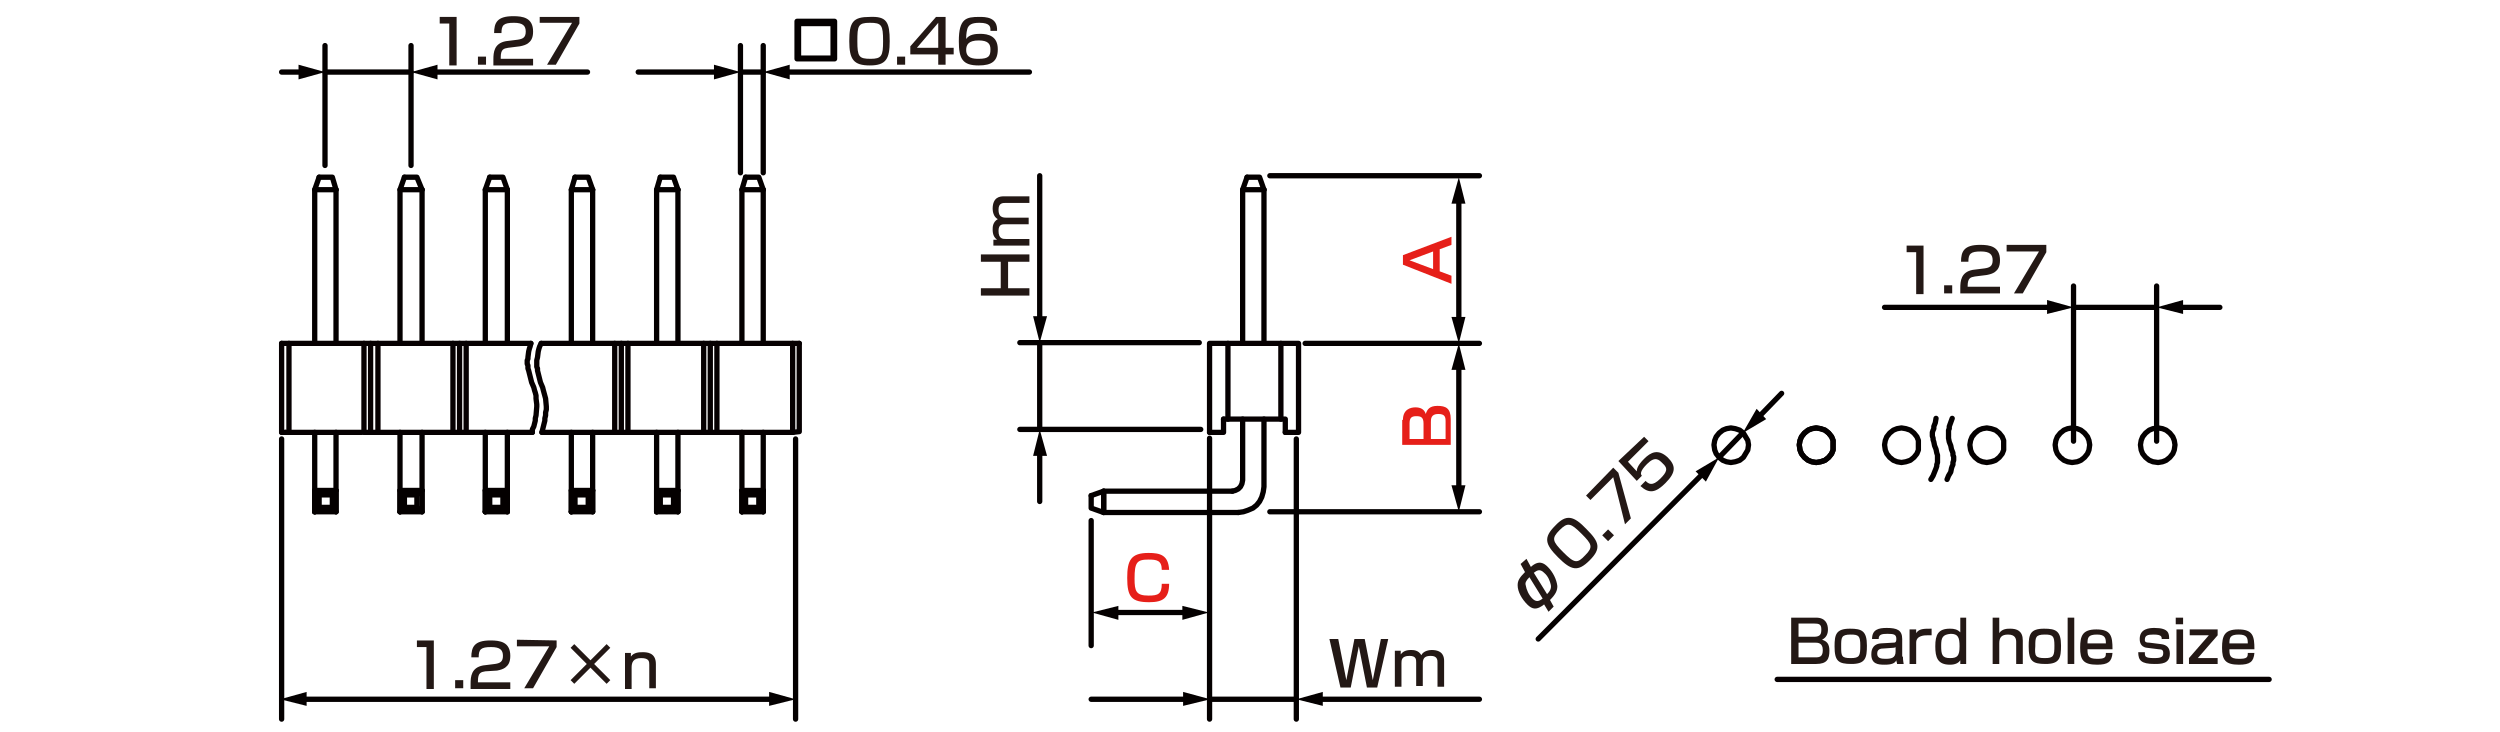 <?xml version="1.0" encoding="utf-8"?>
<!-- Generator: Adobe Illustrator 24.2.1, SVG Export Plug-In . SVG Version: 6.00 Build 0)  -->
<svg version="1.1" id="レイヤー_1" xmlns="http://www.w3.org/2000/svg" xmlns:xlink="http://www.w3.org/1999/xlink" x="0px" width="340" height="99.6"
	 y="0px" viewBox="0 0 340 99.6" style="enable-background:new 0 0 340 99.6;" xml:space="preserve">
<style type="text/css">
	.st0{fill:none;stroke:#040000;stroke-width:0.72;stroke-linecap:round;stroke-linejoin:round;stroke-miterlimit:10;}
	.st1{fill:none;stroke:#040000;stroke-width:0.72;stroke-linecap:round;stroke-linejoin:round;}
	.st2{fill:#040000;}
	.st3{fill:#231815;}
	.st4{fill:#E61F19;}
	.st5{fill:none;stroke:#060001;stroke-width:0.72;stroke-linecap:round;stroke-linejoin:round;stroke-miterlimit:10;}
</style>
<g id="MH0319_5_">
	<line class="st0" x1="282" y1="41.8" x2="293.3" y2="41.8"/>
	<line class="st0" x1="293.3" y1="60" x2="293.3" y2="38.9"/>
	<line class="st0" x1="282" y1="60" x2="282" y2="38.9"/>
	<line class="st0" x1="236.9" y1="59" x2="233.8" y2="62.2"/>
	<line class="st0" x1="172.7" y1="23.9" x2="201.2" y2="23.9"/>
	<line class="st0" x1="177.5" y1="46.7" x2="201.2" y2="46.7"/>
	<path class="st0" d="M198.4,46.7"/>
	<line class="st0" x1="172.7" y1="69.6" x2="201.2" y2="69.6"/>
	<line class="st0" x1="44.2" y1="9.8" x2="55.9" y2="9.8"/>
	<line class="st0" x1="55.9" y1="22.5" x2="55.9" y2="6.2"/>
	<line class="st0" x1="44.2" y1="22.5" x2="44.2" y2="6.2"/>
	<line class="st0" x1="100.7" y1="9.8" x2="103.8" y2="9.8"/>
	<line class="st0" x1="103.8" y1="23.5" x2="103.8" y2="6.2"/>
	<line class="st0" x1="100.7" y1="23.5" x2="100.7" y2="6.2"/>
	<line class="st0" x1="164.6" y1="95.1" x2="176.3" y2="95.1"/>
	<line class="st0" x1="176.3" y1="59.7" x2="176.3" y2="97.8"/>
	<line class="st0" x1="164.5" y1="59.6" x2="164.5" y2="97.8"/>
	<line class="st0" x1="148.4" y1="70.8" x2="148.4" y2="87.8"/>
	<line class="st0" x1="141.4" y1="46.6" x2="141.4" y2="58.4"/>
	<line class="st0" x1="163.3" y1="58.4" x2="138.7" y2="58.4"/>
	<line class="st0" x1="163.1" y1="46.6" x2="138.7" y2="46.6"/>
	<line class="st0" x1="108.2" y1="59.7" x2="108.2" y2="97.8"/>
	<line class="st0" x1="38.3" y1="59.7" x2="38.3" y2="97.8"/>
	<g>
		<line class="st1" x1="151.5" y1="83.3" x2="161.5" y2="83.3"/>
		<g>
			<polygon class="st2" points="152.1,84.3 148.5,83.3 152.1,82.4 			"/>
		</g>
		<g>
			<polygon class="st2" points="160.8,84.3 164.4,83.3 160.8,82.4 			"/>
		</g>
	</g>
	<polyline class="st0" points="168.4,69.7 169.1,69.6 169.7,69.4 170.4,69.1 170.9,68.7 171.3,68.2 171.6,67.6 171.8,66.9 
		171.9,66.2 171.9,57 	"/>
	<polyline class="st0" points="167.6,66.8 168,66.7 168.4,66.5 168.7,66.2 168.9,65.8 169,65.3 169,57 	"/>
	<polyline class="st0" points="171.9,25.8 169,25.8 169.6,24.1 	"/>
	<polyline class="st0" points="171.9,25.8 171.3,24.1 169.6,24.1 	"/>
	<line class="st0" x1="169" y1="25.8" x2="169" y2="46.7"/>
	<line class="st0" x1="171.9" y1="25.8" x2="171.9" y2="46.7"/>
	<polyline class="st0" points="148.4,67.4 148.4,69.1 150.1,69.7 150.1,66.8 	"/>
	<polyline class="st0" points="148.4,67.4 150.1,66.8 150.1,69.7 	"/>
	<line class="st0" x1="150.1" y1="69.7" x2="168.4" y2="69.7"/>
	<line class="st0" x1="150.1" y1="66.8" x2="167.6" y2="66.8"/>
	<line class="st0" x1="103.2" y1="67.3" x2="103.8" y2="66.7"/>
	<line class="st0" x1="103.2" y1="69" x2="103.8" y2="69.6"/>
	<line class="st0" x1="101.4" y1="67.3" x2="101.4" y2="69"/>
	<line class="st0" x1="103.2" y1="67.3" x2="103.2" y2="69"/>
	<line class="st0" x1="103.8" y1="66.7" x2="103.8" y2="69.6"/>
	<line class="st0" x1="101.4" y1="67.3" x2="103.2" y2="67.3"/>
	<line class="st0" x1="101.4" y1="69" x2="103.2" y2="69"/>
	<polyline class="st0" points="101.4,67.3 100.9,66.7 100.9,69.6 	"/>
	<line class="st0" x1="101.4" y1="69" x2="100.9" y2="69.6"/>
	<line class="st0" x1="100.9" y1="66.7" x2="103.8" y2="66.7"/>
	<polyline class="st0" points="103.8,58.8 103.8,69.6 100.9,69.6 	"/>
	<line class="st0" x1="100.9" y1="58.8" x2="100.9" y2="69.6"/>
	<polyline class="st0" points="101.4,24.1 103.2,24.1 103.8,25.8 	"/>
	<polyline class="st0" points="101.4,24.1 100.9,25.8 103.8,25.8 	"/>
	<line class="st0" x1="103.8" y1="25.8" x2="103.8" y2="46.7"/>
	<line class="st0" x1="100.9" y1="25.8" x2="100.9" y2="46.7"/>
	<line class="st0" x1="80" y1="67.3" x2="80.6" y2="66.7"/>
	<line class="st0" x1="80" y1="69" x2="80.6" y2="69.6"/>
	<line class="st0" x1="78.2" y1="67.3" x2="78.2" y2="69"/>
	<line class="st0" x1="80" y1="67.3" x2="80" y2="69"/>
	<line class="st0" x1="80.6" y1="66.7" x2="80.6" y2="69.6"/>
	<line class="st0" x1="78.2" y1="67.3" x2="80" y2="67.3"/>
	<line class="st0" x1="78.2" y1="69" x2="80" y2="69"/>
	<polyline class="st0" points="78.2,67.3 77.7,66.7 77.7,69.6 	"/>
	<line class="st0" x1="78.2" y1="69" x2="77.7" y2="69.6"/>
	<line class="st0" x1="77.7" y1="66.7" x2="80.6" y2="66.7"/>
	<polyline class="st0" points="80.6,58.8 80.6,69.6 77.7,69.6 	"/>
	<line class="st0" x1="77.7" y1="58.8" x2="77.7" y2="69.6"/>
	<polyline class="st0" points="78.2,24.1 80,24.1 80.6,25.8 	"/>
	<polyline class="st0" points="78.2,24.1 77.7,25.8 80.6,25.8 	"/>
	<line class="st0" x1="80.6" y1="25.8" x2="80.6" y2="46.7"/>
	<line class="st0" x1="77.7" y1="25.8" x2="77.7" y2="46.7"/>
	<line class="st0" x1="91.6" y1="67.3" x2="92.2" y2="66.7"/>
	<line class="st0" x1="91.6" y1="69" x2="92.2" y2="69.6"/>
	<line class="st0" x1="89.8" y1="67.3" x2="89.8" y2="69"/>
	<line class="st0" x1="91.6" y1="67.3" x2="91.6" y2="69"/>
	<line class="st0" x1="92.2" y1="66.7" x2="92.2" y2="69.6"/>
	<line class="st0" x1="89.8" y1="67.3" x2="91.6" y2="67.3"/>
	<line class="st0" x1="89.8" y1="69" x2="91.6" y2="69"/>
	<polyline class="st0" points="89.8,67.3 89.3,66.7 89.3,69.6 	"/>
	<line class="st0" x1="89.8" y1="69" x2="89.3" y2="69.6"/>
	<line class="st0" x1="89.3" y1="66.7" x2="92.2" y2="66.7"/>
	<polyline class="st0" points="92.2,58.8 92.2,69.6 89.3,69.6 	"/>
	<line class="st0" x1="89.3" y1="58.8" x2="89.3" y2="69.6"/>
	<polyline class="st0" points="89.8,24.1 91.6,24.1 92.2,25.8 	"/>
	<polyline class="st0" points="89.8,24.1 89.3,25.8 92.2,25.8 	"/>
	<line class="st0" x1="92.2" y1="25.8" x2="92.2" y2="46.7"/>
	<line class="st0" x1="89.3" y1="25.8" x2="89.3" y2="46.7"/>
	<line class="st0" x1="45.2" y1="67.3" x2="45.7" y2="66.7"/>
	<line class="st0" x1="45.2" y1="69" x2="45.7" y2="69.6"/>
	<line class="st0" x1="43.4" y1="67.3" x2="43.4" y2="69"/>
	<line class="st0" x1="45.2" y1="67.3" x2="45.2" y2="69"/>
	<line class="st0" x1="45.7" y1="66.7" x2="45.7" y2="69.6"/>
	<line class="st0" x1="43.4" y1="67.3" x2="45.2" y2="67.3"/>
	<line class="st0" x1="43.4" y1="69" x2="45.2" y2="69"/>
	<polyline class="st0" points="43.4,67.3 42.8,66.7 42.8,69.6 	"/>
	<line class="st0" x1="43.4" y1="69" x2="42.8" y2="69.6"/>
	<line class="st0" x1="42.8" y1="66.7" x2="45.7" y2="66.7"/>
	<polyline class="st0" points="45.7,58.8 45.7,69.6 42.8,69.6 	"/>
	<line class="st0" x1="42.8" y1="58.8" x2="42.8" y2="69.6"/>
	<polyline class="st0" points="43.4,24.1 45.2,24.1 45.7,25.8 	"/>
	<polyline class="st0" points="43.4,24.1 42.8,25.8 45.7,25.8 	"/>
	<line class="st0" x1="45.7" y1="25.8" x2="45.7" y2="46.7"/>
	<line class="st0" x1="42.8" y1="25.8" x2="42.8" y2="46.7"/>
	<line class="st0" x1="56.7" y1="67.3" x2="57.4" y2="66.7"/>
	<line class="st0" x1="56.7" y1="69" x2="57.4" y2="69.6"/>
	<line class="st0" x1="55" y1="67.3" x2="55" y2="69"/>
	<line class="st0" x1="56.7" y1="67.3" x2="56.7" y2="69"/>
	<line class="st0" x1="57.4" y1="66.7" x2="57.4" y2="69.6"/>
	<line class="st0" x1="55" y1="67.3" x2="56.7" y2="67.3"/>
	<line class="st0" x1="55" y1="69" x2="56.7" y2="69"/>
	<polyline class="st0" points="55,67.3 54.4,66.7 54.4,69.6 	"/>
	<line class="st0" x1="55" y1="69" x2="54.4" y2="69.6"/>
	<line class="st0" x1="54.4" y1="66.7" x2="57.4" y2="66.7"/>
	<polyline class="st0" points="57.4,58.8 57.4,69.6 54.4,69.6 	"/>
	<line class="st0" x1="54.4" y1="58.8" x2="54.4" y2="69.6"/>
	<polyline class="st0" points="55,24.1 56.7,24.1 57.4,25.8 	"/>
	<polyline class="st0" points="55,24.1 54.4,25.8 57.4,25.8 	"/>
	<line class="st0" x1="57.4" y1="25.8" x2="57.4" y2="46.7"/>
	<line class="st0" x1="54.4" y1="25.8" x2="54.4" y2="46.7"/>
	<line class="st0" x1="68.4" y1="67.3" x2="69" y2="66.7"/>
	<line class="st0" x1="68.4" y1="69" x2="69" y2="69.6"/>
	<line class="st0" x1="66.6" y1="67.3" x2="66.6" y2="69"/>
	<line class="st0" x1="68.4" y1="67.3" x2="68.4" y2="69"/>
	<line class="st0" x1="69" y1="66.7" x2="69" y2="69.6"/>
	<line class="st0" x1="66.6" y1="67.3" x2="68.4" y2="67.3"/>
	<line class="st0" x1="66.6" y1="69" x2="68.4" y2="69"/>
	<polyline class="st0" points="66.6,67.3 66,66.7 66,69.6 	"/>
	<line class="st0" x1="66.6" y1="69" x2="66" y2="69.6"/>
	<line class="st0" x1="66" y1="66.7" x2="69" y2="66.7"/>
	<polyline class="st0" points="69,58.8 69,69.6 66,69.6 	"/>
	<line class="st0" x1="66" y1="58.8" x2="66" y2="69.6"/>
	<polyline class="st0" points="66.6,24.1 68.4,24.1 69,25.8 	"/>
	<polyline class="st0" points="66.6,24.1 66,25.8 69,25.8 	"/>
	<line class="st0" x1="69" y1="25.8" x2="69" y2="46.7"/>
	<line class="st0" x1="66" y1="25.8" x2="66" y2="46.7"/>
	<polygon class="st0" points="237.8,60.5 237.7,59.9 237.4,59.4 237.1,58.9 236.6,58.5 236,58.3 235.4,58.2 234.8,58.3 234.3,58.5 
		233.8,58.9 233.4,59.4 233.2,59.9 233.1,60.5 233.2,61.2 233.4,61.7 233.8,62.2 234.3,62.6 234.8,62.8 235.4,62.9 236,62.8 
		236.6,62.6 237.1,62.2 237.4,61.7 237.7,61.2 	"/>
	<polygon class="st0" points="249.3,60.5 249.3,59.9 249.1,59.4 248.7,58.9 248.2,58.5 247.6,58.3 247,58.2 246.4,58.3 245.9,58.5 
		245.4,58.9 245,59.4 244.8,59.9 244.7,60.5 244.8,61.2 245,61.7 245.4,62.2 245.9,62.6 246.4,62.8 247,62.9 247.6,62.8 248.2,62.6 
		248.7,62.2 249.1,61.7 249.3,61.2 	"/>
	<polygon class="st0" points="295.8,60.5 295.7,59.9 295.5,59.4 295.1,58.9 294.6,58.5 294.1,58.3 293.5,58.2 292.8,58.3 
		292.3,58.5 291.8,58.9 291.4,59.4 291.2,59.9 291.1,60.5 291.2,61.2 291.4,61.7 291.8,62.2 292.3,62.6 292.8,62.8 293.5,62.9 
		294.1,62.8 294.6,62.6 295.1,62.2 295.5,61.7 295.7,61.2 	"/>
	<polygon class="st0" points="249.3,60.5 249.3,59.9 249.1,59.4 248.7,58.9 248.2,58.5 247.6,58.3 247,58.2 246.4,58.3 245.9,58.5 
		245.4,58.9 245,59.4 244.8,59.9 244.7,60.5 244.8,61.2 245,61.7 245.4,62.2 245.9,62.6 246.4,62.8 247,62.9 247.6,62.8 248.2,62.6 
		248.7,62.2 249.1,61.7 249.3,61.2 	"/>
	<polygon class="st0" points="260.9,60.5 260.9,59.9 260.7,59.4 260.3,58.9 259.8,58.5 259.2,58.3 258.6,58.2 258,58.3 257.5,58.5 
		257,58.9 256.6,59.4 256.4,59.9 256.3,60.5 256.4,61.2 256.6,61.7 257,62.2 257.5,62.6 258,62.8 258.6,62.9 259.2,62.8 259.8,62.6 
		260.3,62.2 260.7,61.7 260.9,61.2 	"/>
	<polygon class="st0" points="272.5,60.5 272.5,59.9 272.3,59.4 271.9,58.9 271.4,58.5 270.8,58.3 270.2,58.2 269.6,58.3 
		269.1,58.5 268.6,58.9 268.2,59.4 268,59.9 267.9,60.5 268,61.2 268.2,61.7 268.6,62.2 269.1,62.6 269.6,62.8 270.2,62.9 
		270.8,62.8 271.4,62.6 271.9,62.2 272.3,61.7 272.5,61.2 	"/>
	<polygon class="st0" points="284.2,60.5 284.1,59.9 283.9,59.4 283.5,58.9 283,58.5 282.5,58.3 281.8,58.2 281.2,58.3 280.7,58.5 
		280.2,58.9 279.8,59.4 279.6,59.9 279.5,60.5 279.6,61.2 279.8,61.7 280.2,62.2 280.7,62.6 281.2,62.8 281.8,62.9 282.5,62.8 
		283,62.6 283.5,62.2 283.9,61.7 284.1,61.2 	"/>
	<polyline class="st0" points="265.5,56.9 265.1,58 265.1,58.3 265,58.5 265,58.8 265,59.1 265,59.3 265,59.6 265.1,60.1 
		265.3,60.6 265.4,61.1 265.6,61.6 265.6,61.9 265.7,62.1 265.7,62.6 265.6,62.9 265.6,63.2 265.5,63.4 265.4,63.7 265.3,64.2 
		265,64.7 264.8,65.2 	"/>
	<polyline class="st0" points="263.3,56.9 263.2,57.5 263,58 263,58.3 262.9,58.5 262.8,58.8 262.8,59.3 262.9,59.6 262.9,59.8 
		263,60.1 263.1,60.6 263.3,61.1 263.4,61.6 263.5,61.9 263.5,62.1 263.5,62.4 263.5,62.6 263.5,62.9 263.4,63.2 263.4,63.4 
		263.3,63.7 263.1,64.2 262.9,64.7 262.6,65.2 	"/>
	<g>
		<line class="st1" x1="41" y1="95.1" x2="105.2" y2="95.1"/>
		<g>
			<polygon class="st2" points="41.7,96 38.1,95.1 41.7,94.1 			"/>
		</g>
		<g>
			<polygon class="st2" points="104.6,96 108.2,95.1 104.6,94.1 			"/>
		</g>
	</g>
	<g>
		<path class="st0" d="M113.5,2.9V8h-5.1V2.9H113.5z M108.6,3.2v4.7h4.7V3.2H108.6z"/>
	</g>
	<g>
		<line class="st1" x1="41.3" y1="9.8" x2="38.3" y2="9.8"/>
		<g>
			<polygon class="st2" points="40.6,8.8 44.2,9.8 40.6,10.8 			"/>
		</g>
	</g>
	<g>
		<line class="st1" x1="58.8" y1="9.8" x2="79.9" y2="9.8"/>
		<g>
			<polygon class="st2" points="59.5,10.8 55.9,9.8 59.5,8.8 			"/>
		</g>
	</g>
	<g>
		<line class="st1" x1="97.8" y1="9.8" x2="86.8" y2="9.8"/>
		<g>
			<polygon class="st2" points="97.1,8.8 100.7,9.8 97.1,10.8 			"/>
		</g>
	</g>
	<g>
		<line class="st1" x1="106.8" y1="9.8" x2="140" y2="9.8"/>
		<g>
			<polygon class="st2" points="107.4,10.8 103.8,9.8 107.4,8.8 			"/>
		</g>
	</g>
	<g>
		<path class="st3" d="M133.4,39.2h2.7v-3.6h-2.7v-1h6.6v1h-2.9v3.6h2.9v1h-6.6V39.2z"/>
		<path class="st3" d="M135.1,32.6h0.5c-0.4-0.3-0.6-0.7-0.6-1.4c0-0.3,0-1,0.7-1.4c-0.6-0.3-0.7-1.1-0.7-1.4c0-1.6,1-1.7,1.5-1.7
			h3.5v0.9h-3.3c-0.3,0-0.9,0-0.9,0.9c0,0.7,0.2,1.1,1,1.1h3.1v0.9h-3.2c-0.4,0-0.9,0-0.9,0.9c0,1.1,0.6,1.1,1,1.1h3.2v0.9h-4.9
			L135.1,32.6L135.1,32.6z"/>
	</g>
	<g>
		<line class="st1" x1="141.4" y1="43.7" x2="141.4" y2="23.9"/>
		<g>
			<polygon class="st2" points="142.4,43 141.4,46.6 140.5,43 			"/>
		</g>
	</g>
	<g>
		<line class="st1" x1="141.4" y1="61.3" x2="141.4" y2="68.2"/>
		<g>
			<polygon class="st2" points="140.5,62 141.4,58.4 142.4,62 			"/>
		</g>
	</g>
	<g>
		<path class="st4" d="M158,77.5c0-1.3-0.7-1.4-1.8-1.4c-1.6,0-1.9,0.4-1.9,2.6c0,1.7,0.2,2.3,1.9,2.3c1.3,0,1.8-0.2,1.8-1.6h1
			c0,1.9-0.8,2.5-2.7,2.5c-2.4,0-3-0.7-3-3.3c0-2.4,0.5-3.4,2.9-3.4c1.6,0,2.7,0.3,2.8,2.3H158z"/>
	</g>
	<g>
		<line class="st1" x1="161.6" y1="95.1" x2="148.4" y2="95.1"/>
		<g>
			<polygon class="st2" points="160.9,94.1 164.6,95.1 160.9,96 			"/>
		</g>
	</g>
	<g>
		<line class="st1" x1="179.2" y1="95.1" x2="201.2" y2="95.1"/>
		<g>
			<polygon class="st2" points="179.9,96 176.3,95.1 179.9,94.1 			"/>
		</g>
	</g>
	<g>
		<path class="st4" d="M197.4,32.2v1.1l-1.6,0.6v3l1.6,0.6v1.1l-6.6-2.6v-1.3L197.4,32.2z M194.9,36.6v-2.4l-3.2,1.2L194.9,36.6z"/>
	</g>
	<g>
		<path class="st4" d="M190.8,57.1c0-1.4,1-1.7,1.7-1.7c0.6,0,1.2,0.2,1.4,0.9c0.2-0.6,0.5-1.1,1.6-1.1s1.8,0.3,1.8,1.8v3.5h-6.6
			v-3.4H190.8z M191.7,59.7h1.9v-2.1c0-0.9-0.4-1-1-1c-0.7,0-0.9,0.3-0.9,1V59.7z M194.5,59.7h2.1v-2.4c0-0.6-0.1-1-1-1
			c-1,0-1,0.7-1,1.1v2.3H194.5z"/>
	</g>
	<g>
		<line class="st1" x1="198.4" y1="27" x2="198.4" y2="43.7"/>
		<g>
			<polygon class="st2" points="197.4,27.7 198.4,24.1 199.3,27.7 			"/>
		</g>
		<g>
			<polygon class="st2" points="197.4,43.1 198.4,46.7 199.3,43.1 			"/>
		</g>
	</g>
	<g>
		<line class="st1" x1="198.4" y1="49.6" x2="198.4" y2="66.7"/>
		<g>
			<polygon class="st2" points="197.4,50.3 198.4,46.7 199.3,50.3 			"/>
		</g>
		<g>
			<polygon class="st2" points="197.4,66 198.4,69.6 199.3,66 			"/>
		</g>
	</g>
	<g>
		<line class="st1" x1="239.1" y1="56.8" x2="242.3" y2="53.5"/>
		<g>
			<polygon class="st2" points="240.2,57 237,58.9 238.9,55.6 			"/>
		</g>
	</g>
	<g>
		<line class="st1" x1="231.7" y1="64.3" x2="209.2" y2="86.9"/>
		<g>
			<polygon class="st2" points="230.6,64.1 233.8,62.2 232,65.5 			"/>
		</g>
	</g>
	<g>
		<line class="st1" x1="296.3" y1="41.8" x2="301.9" y2="41.8"/>
		<g>
			<polygon class="st2" points="296.9,42.7 293.3,41.8 296.9,40.8 			"/>
		</g>
	</g>
	<g>
		<line class="st1" x1="279.1" y1="41.8" x2="256.3" y2="41.8"/>
		<g>
			<polygon class="st2" points="278.4,40.8 282,41.8 278.4,42.7 			"/>
		</g>
	</g>
	<g>
		<polyline class="st5" points="166.4,57 166.4,58.8 164.5,58.8 		"/>
		<polyline class="st5" points="166.4,57 174.8,57 174.8,58.8 		"/>
		<polyline class="st5" points="164.5,58.8 164.5,46.7 176.6,46.7 176.6,58.8 174.8,58.8 		"/>
		<line class="st5" x1="167" y1="46.7" x2="167" y2="57"/>
		<line class="st5" x1="174.2" y1="46.7" x2="174.2" y2="57"/>
	</g>
	<g>
		<line class="st5" x1="38.3" y1="46.7" x2="38.3" y2="58.8"/>
		<line class="st5" x1="39.3" y1="46.7" x2="39.3" y2="58.8"/>
		<line class="st5" x1="50.4" y1="46.7" x2="50.4" y2="58.8"/>
		<line class="st5" x1="51.4" y1="46.7" x2="51.4" y2="58.8"/>
		<line class="st5" x1="49.5" y1="46.7" x2="49.5" y2="58.8"/>
		<line class="st5" x1="62.5" y1="46.7" x2="62.5" y2="58.8"/>
		<line class="st5" x1="63.4" y1="46.7" x2="63.4" y2="58.8"/>
		<line class="st5" x1="61.6" y1="46.7" x2="61.6" y2="58.8"/>
		<line class="st5" x1="38.3" y1="46.7" x2="72.2" y2="46.7"/>
		<polyline class="st5" points="72.2,46.7 72.1,47.1 72,47.4 71.9,47.8 71.8,48.6 71.8,48.8 71.7,49 71.7,49.5 71.8,49.7 71.8,49.9 
			71.8,50.1 71.9,50.4 72,50.8 72.1,51.2 72.3,52 72.6,52.7 72.7,53.1 72.8,53.4 72.9,53.8 72.9,54.2 73,55 73,55.3 72.9,56.5 
			72.8,56.9 72.8,57.2 72.7,57.6 72.6,58 72.4,58.4 72.4,58.8 		"/>
		<line class="st5" x1="63.5" y1="58.8" x2="61.7" y2="58.8"/>
		<line class="st5" x1="63.4" y1="58.8" x2="72.4" y2="58.8"/>
		<line class="st5" x1="51.4" y1="58.8" x2="49.6" y2="58.8"/>
		<line class="st5" x1="51.4" y1="58.8" x2="61.6" y2="58.8"/>
		<line class="st5" x1="38.8" y1="58.8" x2="38.3" y2="58.8"/>
		<line class="st5" x1="38.9" y1="58.8" x2="49.2" y2="58.8"/>
		<line class="st5" x1="84.5" y1="46.7" x2="84.5" y2="58.8"/>
		<line class="st5" x1="85.4" y1="46.7" x2="85.4" y2="58.8"/>
		<line class="st5" x1="83.6" y1="46.7" x2="83.6" y2="58.8"/>
		<line class="st5" x1="96.6" y1="46.7" x2="96.6" y2="58.8"/>
		<line class="st5" x1="97.5" y1="46.7" x2="97.5" y2="58.8"/>
		<line class="st5" x1="95.7" y1="46.7" x2="95.7" y2="58.8"/>
		<polyline class="st5" points="107.8,58.8 108.7,58.7 108.7,46.7 		"/>
		<line class="st5" x1="107.8" y1="46.7" x2="107.8" y2="58.8"/>
		<line class="st5" x1="73.6" y1="46.7" x2="108.7" y2="46.7"/>
		<line class="st5" x1="73.7" y1="58.8" x2="83.6" y2="58.8"/>
		<polyline class="st5" points="73.6,46.7 73.4,47.1 73.3,47.4 73.2,47.8 73.1,48.6 73,49 73,49.9 73.1,50.1 73.1,50.3 73.1,50.4 
			73.2,50.8 73.3,51.2 73.4,51.6 73.5,52 73.8,52.7 73.9,53.1 74.2,54.2 74.3,55.3 74.3,55.7 74.2,56.1 74.2,56.5 74.1,56.9 
			74.1,57.2 73.8,58.4 73.7,58.8 		"/>
		<line class="st5" x1="97.5" y1="58.8" x2="95.7" y2="58.8"/>
		<line class="st5" x1="97.5" y1="58.8" x2="107.8" y2="58.8"/>
		<line class="st5" x1="85.4" y1="58.8" x2="83.6" y2="58.8"/>
		<line class="st5" x1="85.4" y1="58.8" x2="95.7" y2="58.8"/>
	</g>
	<g>
		<path class="st3" d="M62.1,2.3v6.6h-1V3.2h-1.3V2.3H62.1z"/>
		<path class="st3" d="M66.1,7.7v1.1H65V7.7H66.1z"/>
		<path class="st3" d="M69.1,6.5c-0.6,0.1-1,0.2-1,1.3V8h4.4v0.9h-5.4V8.1c0-1,0.1-2.2,1.7-2.5l1.6-0.2c0.7-0.1,1.1-0.3,1.1-1.1
			s-0.4-1.2-1.6-1.2c-1.4,0-1.7,0.3-1.7,1.4h-1c0-1.4,0.4-2.3,2.6-2.3c1.3,0,2.7,0.2,2.7,2.1c0,0.9-0.3,1.3-0.7,1.6
			c-0.3,0.2-0.6,0.3-1.1,0.4L69.1,6.5z"/>
		<path class="st3" d="M78.8,2.3v0.9l-3.2,5.6h-1.2l3.4-5.7h-4.4V2.3H78.8z"/>
	</g>
	<g>
		<path class="st3" d="M59,87.1v6.6h-1V88h-1.3v-0.9H59z"/>
		<path class="st3" d="M63,92.5v1.1h-1.1v-1.1H63z"/>
		<path class="st3" d="M66,91.3c-0.6,0.1-1,0.2-1,1.3v0.2h4.4v0.9H64V93c0-1,0.1-2.2,1.7-2.5l1.6-0.2c0.7-0.1,1.1-0.3,1.1-1.1
			c0-0.8-0.4-1.2-1.6-1.2c-1.4,0-1.7,0.3-1.7,1.4h-1c0-1.4,0.4-2.3,2.6-2.3c1.3,0,2.7,0.2,2.7,2.1c0,0.9-0.3,1.3-0.7,1.6
			c-0.3,0.2-0.6,0.3-1.1,0.4L66,91.3z"/>
		<path class="st3" d="M75.7,87.1V88l-3.2,5.6h-1.2l3.4-5.7h-4.4V87L75.7,87.1L75.7,87.1z"/>
		<path class="st3" d="M82.5,87.6l0.5,0.5l-2.2,2.2l2.2,2.2L82.5,93l-2.2-2.2L78.1,93l-0.5-0.5l2.2-2.2l-2.2-2.2l0.5-0.5l2.2,2.2
			L82.5,87.6z"/>
		<path class="st3" d="M85.8,88.7v0.6c0.4-0.6,1.2-0.6,1.6-0.6c0.5,0,1.8,0,1.8,1.6v3.3h-0.9v-3.2c0-0.4,0-0.9-1.1-0.9
			s-1.3,0.6-1.3,1.3v2.9H85v-4.9h0.8V88.7z"/>
	</g>
	<g>
		<path class="st3" d="M182,86.9l1.1,5.6l1.1-5.6h1.4l1.1,5.6l1.1-5.6h1l-1.5,6.6h-1.4l-1.1-5.6l-1.1,5.6h-1.4l-1.5-6.6H182z"/>
		<path class="st3" d="M190.5,88.5V89c0.3-0.4,0.7-0.6,1.4-0.6c0.3,0,1,0,1.4,0.7c0.3-0.6,1.1-0.7,1.4-0.7c1.6,0,1.7,1,1.7,1.5v3.5
			h-0.9v-3.3c0-0.3,0-0.9-0.9-0.9c-0.7,0-1.1,0.2-1.1,1v3.1h-0.9v-3.2c0-0.4,0-0.9-0.9-0.9c-1.1,0-1.1,0.6-1.1,1v3.2h-0.9v-4.9
			C189.7,88.5,190.5,88.5,190.5,88.5z"/>
	</g>
	<g>
		<path class="st3" d="M207.6,76l0.6,1.1c1.1-1,1.8-0.5,2.3,0c0.7,0.7,1.2,1.7,1.3,2.6c0,0.6-0.2,1.1-1,1.9l0.5,0.9l-0.7,0.7l-0.6-1
			c-1,0.8-1.6,0.7-2.3,0s-1.3-1.7-1.3-2.6c0-0.6,0.2-1,1-1.8l-0.6-1.1L207.6,76z M208,78.5c-0.5,0.5-0.6,0.8-0.5,1.1
			c0.1,0.6,0.4,1.3,0.9,1.8s0.9,0.4,1.4,0L208,78.5z M210.4,80.8c0.5-0.5,0.6-0.9,0.5-1.3s-0.3-1.1-0.9-1.6c-0.6-0.6-1-0.3-1.4,0
			L210.4,80.8z"/>
		<path class="st3" d="M215.8,72c1.7,1.7,2,2.6,0.4,4.2s-2.5,1.4-4.3-0.4s-2-2.7-0.4-4.3C213,69.9,214,70.1,215.8,72z M212.6,75.1
			c1.5,1.5,1.9,1.6,3,0.4c1.1-1.1,0.9-1.5-0.5-2.9c-1.5-1.5-1.9-1.6-3-0.5S211.1,73.6,212.6,75.1z"/>
		<path class="st3" d="M218.7,72l0.8,0.8l-0.8,0.8l-0.8-0.8L218.7,72z"/>
		<path class="st3" d="M219.4,63.6l0.7,0.7l1.7,6.2l-0.8,0.8l-1.6-6.4l-3.1,3.1l-0.6-0.6L219.4,63.6z"/>
		<path class="st3" d="M223.6,59.4l0.6,0.6l-2.8,2.8l1.2,1.3c0-0.3,0.1-0.8,1-1.7s1.9-1.4,3.2-0.2c1.1,1.1,1.2,2-0.3,3.5
			c-1.3,1.3-2.2,1.5-3.4,0.4l0.7-0.7c0.4,0.4,0.9,0.8,2-0.3c0.9-0.9,1.1-1.4,0.3-2.1c-0.5-0.5-1-1-2.1,0.1c-1,1-0.9,1.4-0.7,1.6
			l-0.7,0.7l-2.5-2.7L223.6,59.4z"/>
	</g>
	<g>
		<path class="st3" d="M261.6,33.4V40h-1v-5.7h-1.3v-0.9C259.3,33.4,261.6,33.4,261.6,33.4z"/>
		<path class="st3" d="M265.5,38.8v1.1h-1.1v-1.1H265.5z"/>
		<path class="st3" d="M268.6,37.6c-0.6,0.1-1,0.2-1,1.3V39h4.4v0.9h-5.4v-0.7c0-1,0.1-2.2,1.7-2.5l1.6-0.2c0.7-0.1,1.1-0.3,1.1-1.1
			s-0.4-1.2-1.6-1.2c-1.4,0-1.7,0.3-1.7,1.4h-1c0-1.4,0.4-2.3,2.6-2.3c1.3,0,2.7,0.2,2.7,2.1c0,0.9-0.3,1.3-0.7,1.6
			c-0.3,0.2-0.6,0.3-1.1,0.4L268.6,37.6z"/>
		<path class="st3" d="M278.3,33.4v0.9l-3.2,5.6h-1.2l3.4-5.7h-4.4v-0.9h5.4V33.4z"/>
	</g>
	<g>
		<path class="st3" d="M121,5.6c0,2.4-0.5,3.3-2.7,3.3s-2.8-0.8-2.8-3.3c0-2.6,0.5-3.3,2.8-3.3C120.6,2.2,121,3,121,5.6z M116.6,5.6
			c0,2.1,0.2,2.4,1.8,2.4c1.5,0,1.7-0.4,1.7-2.4c0-2.2-0.2-2.5-1.8-2.5C116.7,3.1,116.6,3.5,116.6,5.6z"/>
		<path class="st3" d="M123.1,7.7v1.1H122V7.7H123.1z"/>
		<path class="st3" d="M128.6,2.3v4.2h1.1v0.9h-1.1v1.4h-1V7.4h-3.8V6.3l3.5-4C127.3,2.3,128.6,2.3,128.6,2.3z M127.6,3.1l-2.9,3.4
			h2.9V3.1z"/>
		<path class="st3" d="M134.7,4.1c0-0.4,0-1-1.5-1c-1.1,0-1.4,0.3-1.6,0.7c-0.1,0.3-0.2,0.7-0.2,1.5c0.4-0.6,1.2-0.7,1.9-0.7
			c1.1,0,2.4,0.3,2.4,2.1c0,1.6-0.8,2.2-2.6,2.2c-2.2,0-2.7-0.9-2.7-3.3c0-3.1,1-3.3,2.8-3.3c0.8,0,2.5,0,2.4,1.9h-0.9V4.1z
			 M131.4,6.8c0,1.1,0.9,1.2,1.7,1.2c1.4,0,1.6-0.4,1.6-1.3c0-0.7-0.3-1.2-1.6-1.2C131.7,5.5,131.4,6.1,131.4,6.8z"/>
	</g>
</g>
<line class="st5" x1="241.7" y1="92.4" x2="308.6" y2="92.4"/>
<g>
	<path class="st3" d="M247,84c1.3,0,1.6,0.9,1.6,1.6c0,0.6-0.2,1.1-0.8,1.4c0.6,0.2,1,0.5,1,1.5c0,1.1-0.3,1.8-1.8,1.8h-3.4V84H247z
		 M244.6,84.8v1.8h2.1c0.9,0,1-0.4,1-1c0-0.7-0.3-0.8-1-0.8H244.6z M244.6,87.4v2h2.3c0.6,0,1-0.1,1-1c0-1-0.7-1-1.1-1H244.6z"/>
	<path class="st3" d="M251.6,85.5c1.6,0,2.3,0.3,2.3,2.3c0,1.7-0.2,2.5-2.1,2.5c-1.8,0-2.3-0.4-2.3-2.4
		C249.5,86.3,249.7,85.5,251.6,85.5z M251.7,89.5c1.2,0,1.3-0.3,1.3-1.7c0-1.3-0.2-1.5-1.3-1.5c-1.3,0-1.3,0.4-1.3,1.6
		C250.4,89.2,250.4,89.5,251.7,89.5z"/>
	<path class="st3" d="M258.8,89.3c0,0.6,0.1,0.9,0.1,1H258c0-0.2-0.1-0.3-0.1-0.5c-0.2,0.4-0.6,0.6-1.6,0.6c-0.9,0-1.8-0.1-1.8-1.4
		c0-0.3,0-1.4,1.3-1.5l1.7-0.1c0.2,0,0.4,0,0.4-0.5c0-0.6-0.3-0.7-1.2-0.7c-0.8,0-1.2,0.1-1.2,0.7h-0.9c0-1.3,0.9-1.5,2-1.5
		c1.4,0,2.1,0.3,2.1,1.5V89.3z M257.9,87.9c-0.1,0.2-0.4,0.2-0.4,0.2l-1.4,0.1c-0.7,0-0.8,0.4-0.8,0.7c0,0.6,0.5,0.7,1.1,0.7
		c0.8,0,1.4-0.1,1.4-1V87.9z"/>
	<path class="st3" d="M260.6,85.6l0,0.5c0.4-0.6,1-0.6,2.1-0.6v0.9c-0.3,0-0.4,0-0.6,0c-0.3,0-1.5,0-1.5,1v2.9h-0.9v-4.7H260.6z"/>
	<path class="st3" d="M267.4,84v6.3h-0.8l0-0.5c-0.2,0.3-0.6,0.6-1.4,0.6c-1.7,0-2-1-2-2.5c0-1.6,0.4-2.4,2-2.4c0.6,0,1,0.1,1.4,0.5
		V84H267.4z M264,87.8c0,1.2,0.1,1.7,1.2,1.7c1,0,1.3-0.3,1.3-1.6c0-1.2-0.2-1.7-1.2-1.7C264.2,86.3,264,86.7,264,87.8z"/>
	<path class="st3" d="M271.9,84v2.1c0.4-0.6,1.1-0.6,1.5-0.6c0.9,0,1.7,0.3,1.7,1.6v3.2h-0.9v-3c0-0.4-0.1-1-1.1-1
		c-0.9,0-1.2,0.4-1.2,1.2v2.8H271V84H271.9z"/>
	<path class="st3" d="M278,85.5c1.6,0,2.3,0.3,2.3,2.3c0,1.7-0.2,2.5-2.1,2.5c-1.8,0-2.3-0.4-2.3-2.4
		C275.9,86.3,276.1,85.5,278,85.5z M278.1,89.5c1.2,0,1.3-0.3,1.3-1.7c0-1.3-0.2-1.5-1.3-1.5c-1.3,0-1.3,0.4-1.3,1.6
		C276.7,89.2,276.8,89.5,278.1,89.5z"/>
	<path class="st3" d="M282.1,84v6.3h-0.9V84H282.1z"/>
	<path class="st3" d="M283.9,88.2c0,0.9,0,1.4,1.3,1.4c1.1,0,1.2-0.2,1.2-0.8h0.9c-0.1,1.2-0.6,1.6-2.1,1.6c-1.9,0-2.3-0.7-2.3-2.3
		c0-1.6,0.3-2.5,2.2-2.5c2,0,2.2,0.9,2.2,2.7H283.9z M286.4,87.5c0-0.7-0.1-1.2-1.2-1.2c-1.2,0-1.3,0.4-1.3,1.2H286.4z"/>
	<path class="st3" d="M294,87c0-0.4,0-0.7-1.1-0.7c-0.8,0-1.2,0.1-1.2,0.7c0,0.2,0,0.4,0.6,0.4l1.6,0.2c0.8,0.1,1.2,0.5,1.2,1.3
		c0,1.4-1.2,1.4-2.1,1.4c-1.8,0-2.2-0.5-2.2-1.6h0.9c0,0.6,0,0.8,1.3,0.8c1,0,1.2-0.2,1.2-0.7c0-0.4-0.2-0.5-0.6-0.5l-1.6-0.2
		c-1-0.1-1-1-1-1.2c0-1.4,1.3-1.5,2-1.5c2,0,2,0.8,2,1.5H294z"/>
	<path class="st3" d="M296.9,84v0.9h-1V84H296.9z M296.9,85.6v4.7H296v-4.7H296.9z"/>
	<path class="st3" d="M301.6,85.6v0.8l-2.7,3.1h2.7v0.8h-3.9v-0.8l2.7-3.1h-2.6v-0.8H301.6z"/>
	<path class="st3" d="M303.2,88.2c0,0.9,0,1.4,1.3,1.4c1.1,0,1.2-0.2,1.2-0.8h0.9c-0.1,1.2-0.6,1.6-2.1,1.6c-1.9,0-2.3-0.7-2.3-2.3
		c0-1.6,0.3-2.5,2.2-2.5c2,0,2.2,0.9,2.2,2.7H303.2z M305.7,87.5c0-0.7-0.1-1.2-1.2-1.2c-1.2,0-1.3,0.4-1.3,1.2H305.7z"/>
</g>
</svg>
